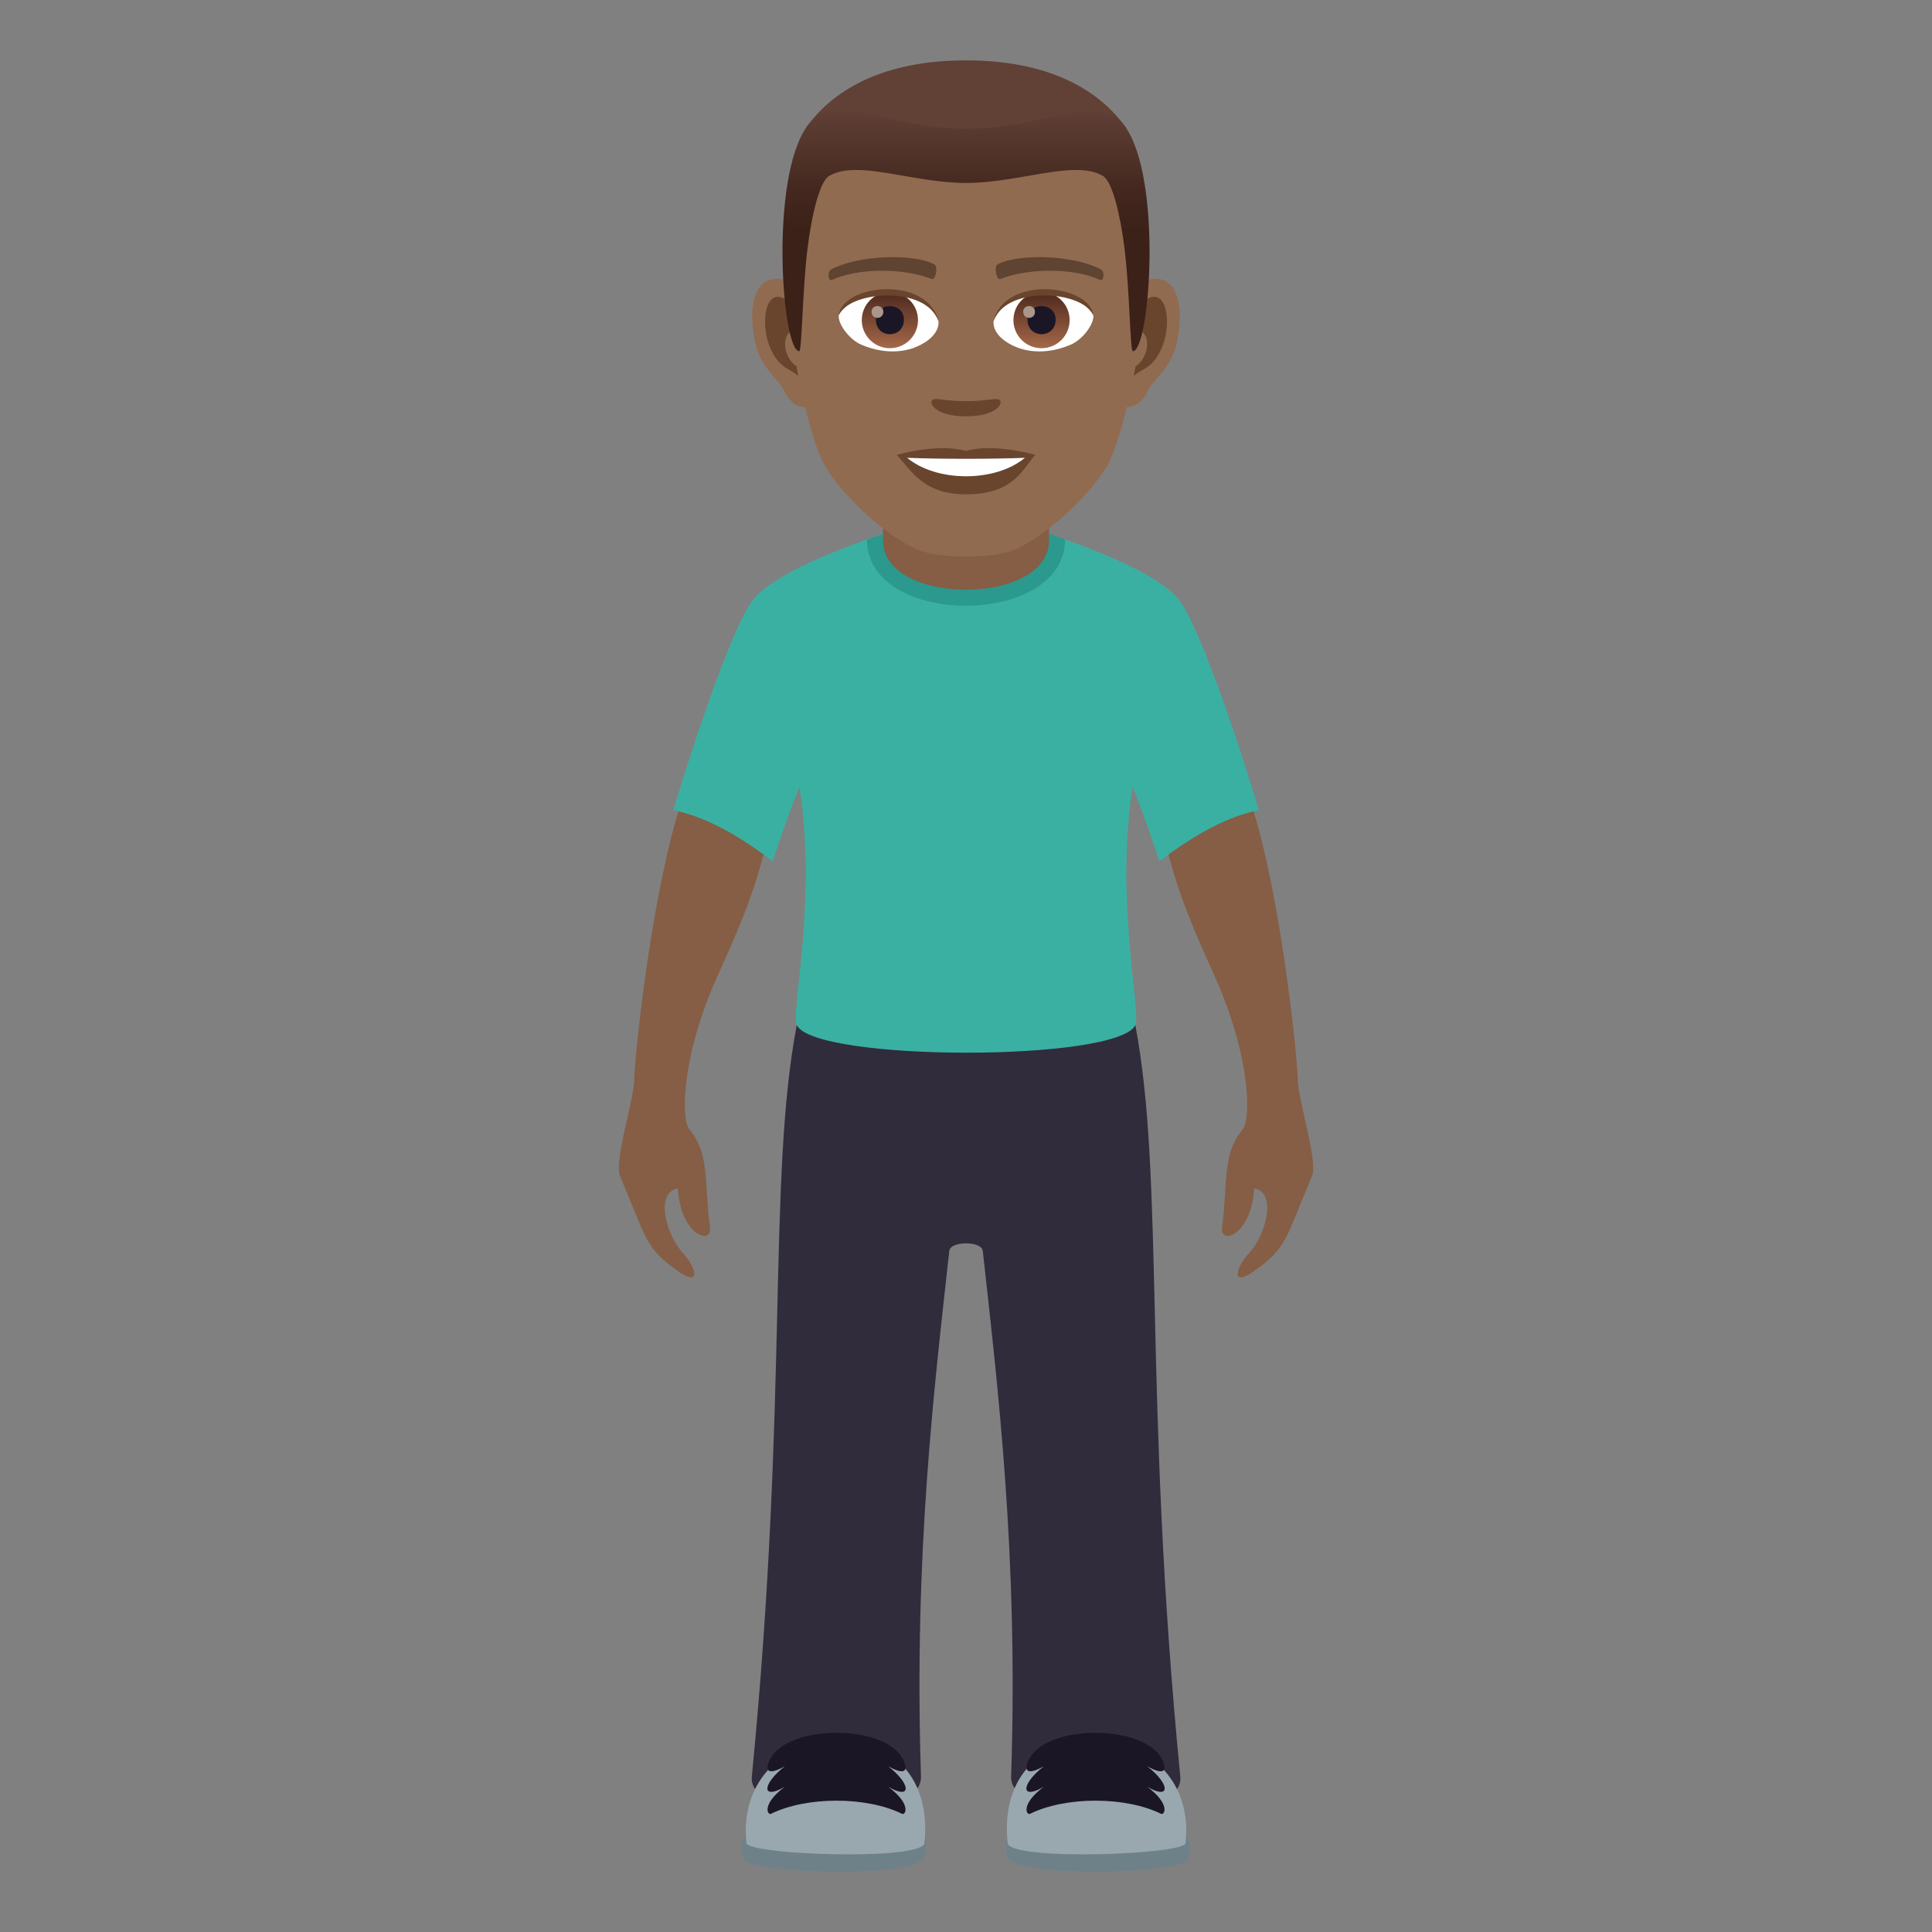 <?xml version="1.0" encoding="utf-8"?>
<!-- Generator: Adobe Illustrator 15.0.0, SVG Export Plug-In . SVG Version: 6.00 Build 0)  -->
<!DOCTYPE svg PUBLIC "-//W3C//DTD SVG 1.1//EN" "http://www.w3.org/Graphics/SVG/1.1/DTD/svg11.dtd">
<svg version="1.1" id="Layer_1" xmlns:x="http://ns.adobe.com/Extensibility/1.0/" xmlns:i="http://ns.adobe.com/AdobeIllustrator/10.0/" xmlns:graph="http://ns.adobe.com/Graphs/1.0/"
	 xmlns="http://www.w3.org/2000/svg" xmlns:xlink="http://www.w3.org/1999/xlink" xmlns:a="http://ns.adobe.com/AdobeSVGViewerExtensions/3.0/"
	 x="0px" y="0px" width="64px" height="64px" viewBox="0 0 64 64" enable-background="new 0 0 64 64" xml:space="preserve">
<rect x="0" y="0" width="64" height="64" fill="#808080" stroke="none"/>
<path fill="#855E45" d="M25.359,28.034c-0.734-1.438-2.797-1.438-2.797-1.438c-0.984,3.016-1.541,8.407-1.551,9.146
	c-0.009,0.718-0.682,2.729-0.471,3.223c0.896,2.094,0.811,2.356,1.909,3.135c0.832,0.589,0.571-0.167,0.194-0.565
	c-0.584-0.617-0.955-2.036-0.189-2.168c0.098,1.583,1.144,1.882,1.066,1.295c-0.201-1.514,0.001-2.432-0.682-3.245
	c-0.275-0.329-0.295-2.397,0.975-5.188C24.585,30.531,25.031,29.409,25.359,28.034z"/>
<path fill="#855E45" d="M38.643,28.034c0.734-1.438,2.797-1.438,2.797-1.438c0.984,3.016,1.539,8.407,1.549,9.146
	c0.01,0.718,0.683,2.729,0.471,3.223c-0.896,2.094-0.811,2.356-1.908,3.135c-0.832,0.589-0.572-0.167-0.194-0.565
	c0.583-0.617,0.955-2.036,0.189-2.168c-0.099,1.583-1.144,1.882-1.066,1.295c0.201-1.514-0.001-2.432,0.682-3.245
	c0.275-0.329,0.295-2.397-0.974-5.188C39.416,30.531,38.971,29.409,38.643,28.034z"/>
<path fill="#302C3B" d="M37.609,33.957H26.393c-0.979,5.166-0.256,12.302-1.488,24.896c-0.156,1.586,5.654,1.596,5.604,0
	c-0.242-7.347,0.445-12.938,0.938-17.416c0.037-0.334,1.072-0.334,1.109,0c0.492,4.478,1.182,10.069,0.939,17.416
	c-0.053,1.596,5.76,1.586,5.604,0C37.865,46.259,38.588,39.123,37.609,33.957z"/>
<path fill="#3AB0A2" d="M39.037,19.847c-0.906-1.135-4.635-2.271-4.635-2.271H29.6c0,0-3.73,1.137-4.635,2.271
	c-0.793,0.992-2.32,5.816-2.658,6.982c0.045,0.055,1.227,0.112,3.287,1.702c0,0,0.641-1.935,0.891-2.447
	c0.588,3.813-0.297,7.448-0.092,7.873c0.584,1.213,10.625,1.227,11.217,0c0.205-0.425-0.68-4.06-0.094-7.873
	c0.252,0.513,0.893,2.447,0.893,2.447c2.061-1.59,3.242-1.647,3.287-1.702C41.357,25.663,39.83,20.839,39.037,19.847z"/>
<path fill="#6E8189" d="M24.646,61.602c0.184,0.452,5.762,0.637,5.971-0.084C31.426,58.725,23.736,59.372,24.646,61.602z"/>
<path fill="#99A8AE" d="M24.727,61.053c0.041,0.392,5.834,0.597,5.896,0C31.119,56.3,24.273,56.696,24.727,61.053z"/>
<path fill="#1A1626" d="M29.883,58.226c-0.645-1.102-3.703-1.096-4.344,0c-0.117,0.192-0.316,0.716,0.457,0.286
	c-0.768,0.602-0.768,1.127,0,0.678c-0.773,0.578-0.574,0.943-0.457,0.896c1.176-0.582,3.166-0.582,4.344,0
	c0.119,0.047,0.316-0.318-0.457-0.896c0.768,0.449,0.768-0.076,0-0.678C30.199,58.941,30.002,58.418,29.883,58.226z"/>
<path fill="#6E8189" d="M39.355,61.602c-0.184,0.452-5.762,0.637-5.971-0.084C32.576,58.725,40.266,59.372,39.355,61.602z"/>
<path fill="#99A8AE" d="M39.275,61.053c-0.041,0.392-5.834,0.597-5.896,0C32.883,56.3,39.727,56.696,39.275,61.053z"/>
<path fill="#1A1626" d="M34.119,58.226c0.645-1.102,3.701-1.096,4.344,0c0.117,0.192,0.316,0.716-0.457,0.286
	c0.768,0.602,0.768,1.127,0,0.678c0.773,0.578,0.574,0.943,0.457,0.896c-1.178-0.582-3.166-0.582-4.344,0
	c-0.119,0.047-0.316-0.318,0.457-0.896c-0.768,0.449-0.768-0.076,0-0.678C33.803,58.941,34,58.418,34.119,58.226z"/>
<path fill="#2B998D" d="M28.719,17.874c0,2.926,6.563,2.92,6.563-0.005l-0.59-0.212h-5.346L28.719,17.874z"/>
<path fill="#855E45" d="M29.25,17.906c0,2.175,5.5,2.175,5.5,0c0-0.74,0-2.406,0-2.406h-5.5C29.25,15.5,29.25,17.166,29.25,17.906z"
	/>
<path id="Path_2530_" fill="#916B50" d="M38.131,9.243c-0.949,0.114-1.635,3.293-1.037,4.131c0.083,0.118,0.572,0.305,0.934-0.436
	c0.202-0.409,0.781-0.752,0.961-1.598C39.219,10.258,39.074,9.129,38.131,9.243z"/>
<path id="Path_2529_" fill="#916B50" d="M25.871,9.243c0.949,0.114,1.634,3.293,1.037,4.131c-0.084,0.118-0.573,0.305-0.936-0.436
	c-0.201-0.409-0.779-0.752-0.959-1.598C24.783,10.258,24.928,9.129,25.871,9.243z"/>
<path id="Path_2528_" fill="#69452D" d="M38.105,9.853c-0.248,0.078-0.519,0.455-0.664,1.081c0.865-0.186,0.648,1.257-0.104,1.284
	c0.006,0.144,0.016,0.293,0.033,0.45c0.363-0.526,0.73-0.314,1.096-1.098C38.796,10.864,38.717,9.66,38.105,9.853z"/>
<path id="Path_2527_" fill="#69452D" d="M26.561,10.932c-0.146-0.624-0.416-1.002-0.663-1.079c-0.613-0.192-0.692,1.012-0.363,1.718
	c0.364,0.783,0.732,0.571,1.096,1.098c0.018-0.157,0.027-0.307,0.034-0.451C25.919,12.182,25.707,10.757,26.561,10.932z"/>
<path id="Path_2526_" fill="#916B50" d="M32,3.133c-4.11,0-6.092,3.111-5.844,7.437c0.05,0.87,0.59,3.709,1.098,4.727
	c0.522,1.042,2.266,2.648,3.334,2.981c0.674,0.209,2.151,0.209,2.826,0c1.068-0.333,2.812-1.939,3.332-2.981
	c0.51-1.018,1.049-3.855,1.099-4.727C38.094,6.244,36.113,3.133,32,3.133z"/>
<path id="Path_2525_" fill="#5E4431" d="M36.467,8.926c-0.939-0.498-2.739-0.522-3.41-0.175c-0.143,0.066-0.047,0.538,0.072,0.494
	c0.936-0.37,2.441-0.378,3.316,0.031C36.563,9.329,36.611,8.995,36.467,8.926z"/>
<path id="Path_2524_" fill="#5E4431" d="M27.533,8.926c0.94-0.498,2.739-0.522,3.41-0.175c0.144,0.066,0.049,0.538-0.072,0.494
	c-0.936-0.37-2.439-0.378-3.316,0.031C27.439,9.329,27.392,8.995,27.533,8.926z"/>
<path id="Path_2523_" fill="#69452D" d="M33.11,13.246c-0.117-0.082-0.394,0.043-1.11,0.043c-0.715,0-0.992-0.125-1.109-0.043
	c-0.141,0.099,0.084,0.546,1.109,0.546C33.027,13.792,33.252,13.345,33.11,13.246z"/>
<path id="Path_2522_" fill="#69452D" d="M32,14.94c-0.924-0.272-2.295,0.129-2.295,0.129c0.521,0.568,0.904,1.306,2.295,1.306
	c1.594,0,1.865-0.837,2.297-1.306C34.297,15.069,32.924,14.666,32,14.94z"/>
<path id="Path_2521_" fill="#FFFFFF" d="M30.05,15.165c0.97,0.813,2.927,0.819,3.901,0C32.919,15.209,31.09,15.21,30.05,15.165z"/>
<path id="Path_2520_" fill="#FFFFFF" d="M31.086,10.623c0.035,0.271-0.15,0.594-0.662,0.836c-0.324,0.154-1,0.335-1.888-0.039
	c-0.399-0.168-0.786-0.691-0.751-0.979C28.266,9.532,30.635,9.399,31.086,10.623z"/>
<linearGradient id="Oval_1_" gradientUnits="userSpaceOnUse" x1="-423.936" y1="480.509" x2="-423.936" y2="480.792" gradientTransform="matrix(6.57 0 0 -6.57 2814.78 3168.528)">
	<stop  offset="0" style="stop-color:#A6694A"/>
	<stop  offset="1" style="stop-color:#4F2A1E"/>
	<a:midPointStop  offset="0" style="stop-color:#A6694A"/>
	<a:midPointStop  offset="0.5" style="stop-color:#A6694A"/>
	<a:midPointStop  offset="1" style="stop-color:#4F2A1E"/>
</linearGradient>
<circle id="Oval_206_" fill="url(#Oval_1_)" cx="29.479" cy="10.604" r="0.931"/>
<path id="Path_2519_" fill="#1A1626" d="M29.014,10.588c0,0.643,0.93,0.643,0.93,0C29.943,9.99,29.014,9.99,29.014,10.588z"/>
<path id="Path_2518_" fill="#AB968C" d="M28.871,10.327c0,0.27,0.391,0.27,0.391,0C29.262,10.076,28.871,10.076,28.871,10.327z"/>
<path id="Path_2517_" fill="#69452D" d="M31.09,10.659c-0.377-1.215-2.955-1.036-3.305-0.219
	C27.915,9.395,30.768,9.118,31.09,10.659z"/>
<path id="Path_2516_" fill="#FFFFFF" d="M32.915,10.623c-0.034,0.271,0.149,0.594,0.661,0.836c0.325,0.154,1,0.335,1.889-0.039
	c0.399-0.168,0.786-0.691,0.752-0.979C35.735,9.532,33.366,9.399,32.915,10.623z"/>
<linearGradient id="Oval_2_" gradientUnits="userSpaceOnUse" x1="-425.87" y1="480.509" x2="-425.87" y2="480.792" gradientTransform="matrix(6.57 0 0 -6.57 2832.511 3168.528)">
	<stop  offset="0" style="stop-color:#A6694A"/>
	<stop  offset="1" style="stop-color:#4F2A1E"/>
	<a:midPointStop  offset="0" style="stop-color:#A6694A"/>
	<a:midPointStop  offset="0.5" style="stop-color:#A6694A"/>
	<a:midPointStop  offset="1" style="stop-color:#4F2A1E"/>
</linearGradient>
<circle id="Oval_205_" fill="url(#Oval_2_)" cx="34.502" cy="10.604" r="0.931"/>
<path id="Path_2515_" fill="#1A1626" d="M34.037,10.588c0,0.643,0.932,0.643,0.932,0C34.969,9.99,34.037,9.99,34.037,10.588z"/>
<path id="Path_2514_" fill="#AB968C" d="M33.895,10.327c0,0.27,0.391,0.27,0.391,0C34.285,10.076,33.895,10.076,33.895,10.327z"/>
<path id="Path_2513_" fill="#69452D" d="M32.912,10.659c0.377-1.215,2.952-1.041,3.305-0.219
	C36.086,9.395,33.233,9.118,32.912,10.659z"/>
<path fill="#614036" d="M37.252,4.164C36.352,2.946,34.705,2,32,2c-2.703,0-4.35,0.946-5.25,2.164
	C25.477,5.888,38.525,5.888,37.252,4.164z"/>
<linearGradient id="SVGID_1_" gradientUnits="userSpaceOnUse" x1="32.001" y1="11.634" x2="32.001" y2="3.648">
	<stop  offset="0.5" style="stop-color:#3B2118"/>
	<stop  offset="0.672" style="stop-color:#44281F"/>
	<stop  offset="0.952" style="stop-color:#5C3C32"/>
	<stop  offset="1" style="stop-color:#614036"/>
	<a:midPointStop  offset="0.5" style="stop-color:#3B2118"/>
	<a:midPointStop  offset="0.6" style="stop-color:#3B2118"/>
	<a:midPointStop  offset="1" style="stop-color:#614036"/>
</linearGradient>
<path fill="url(#SVGID_1_)" d="M37.252,4.164c-0.9-1.218-2.547,0.104-5.252,0.104c-2.703,0-4.35-1.321-5.25-0.104
	c-1.273,1.724-0.842,7.47-0.275,7.47c0.091,0,0.104-2.011,0.275-3.4c0.139-1.132,0.408-2.229,0.717-2.408
	C28.41,5.277,30.231,6.061,32,6.061c1.77,0,3.591-0.783,4.534-0.235c0.31,0.179,0.577,1.276,0.718,2.408
	c0.171,1.39,0.184,3.4,0.274,3.4C38.093,11.634,38.525,5.888,37.252,4.164z"/>
</svg>
